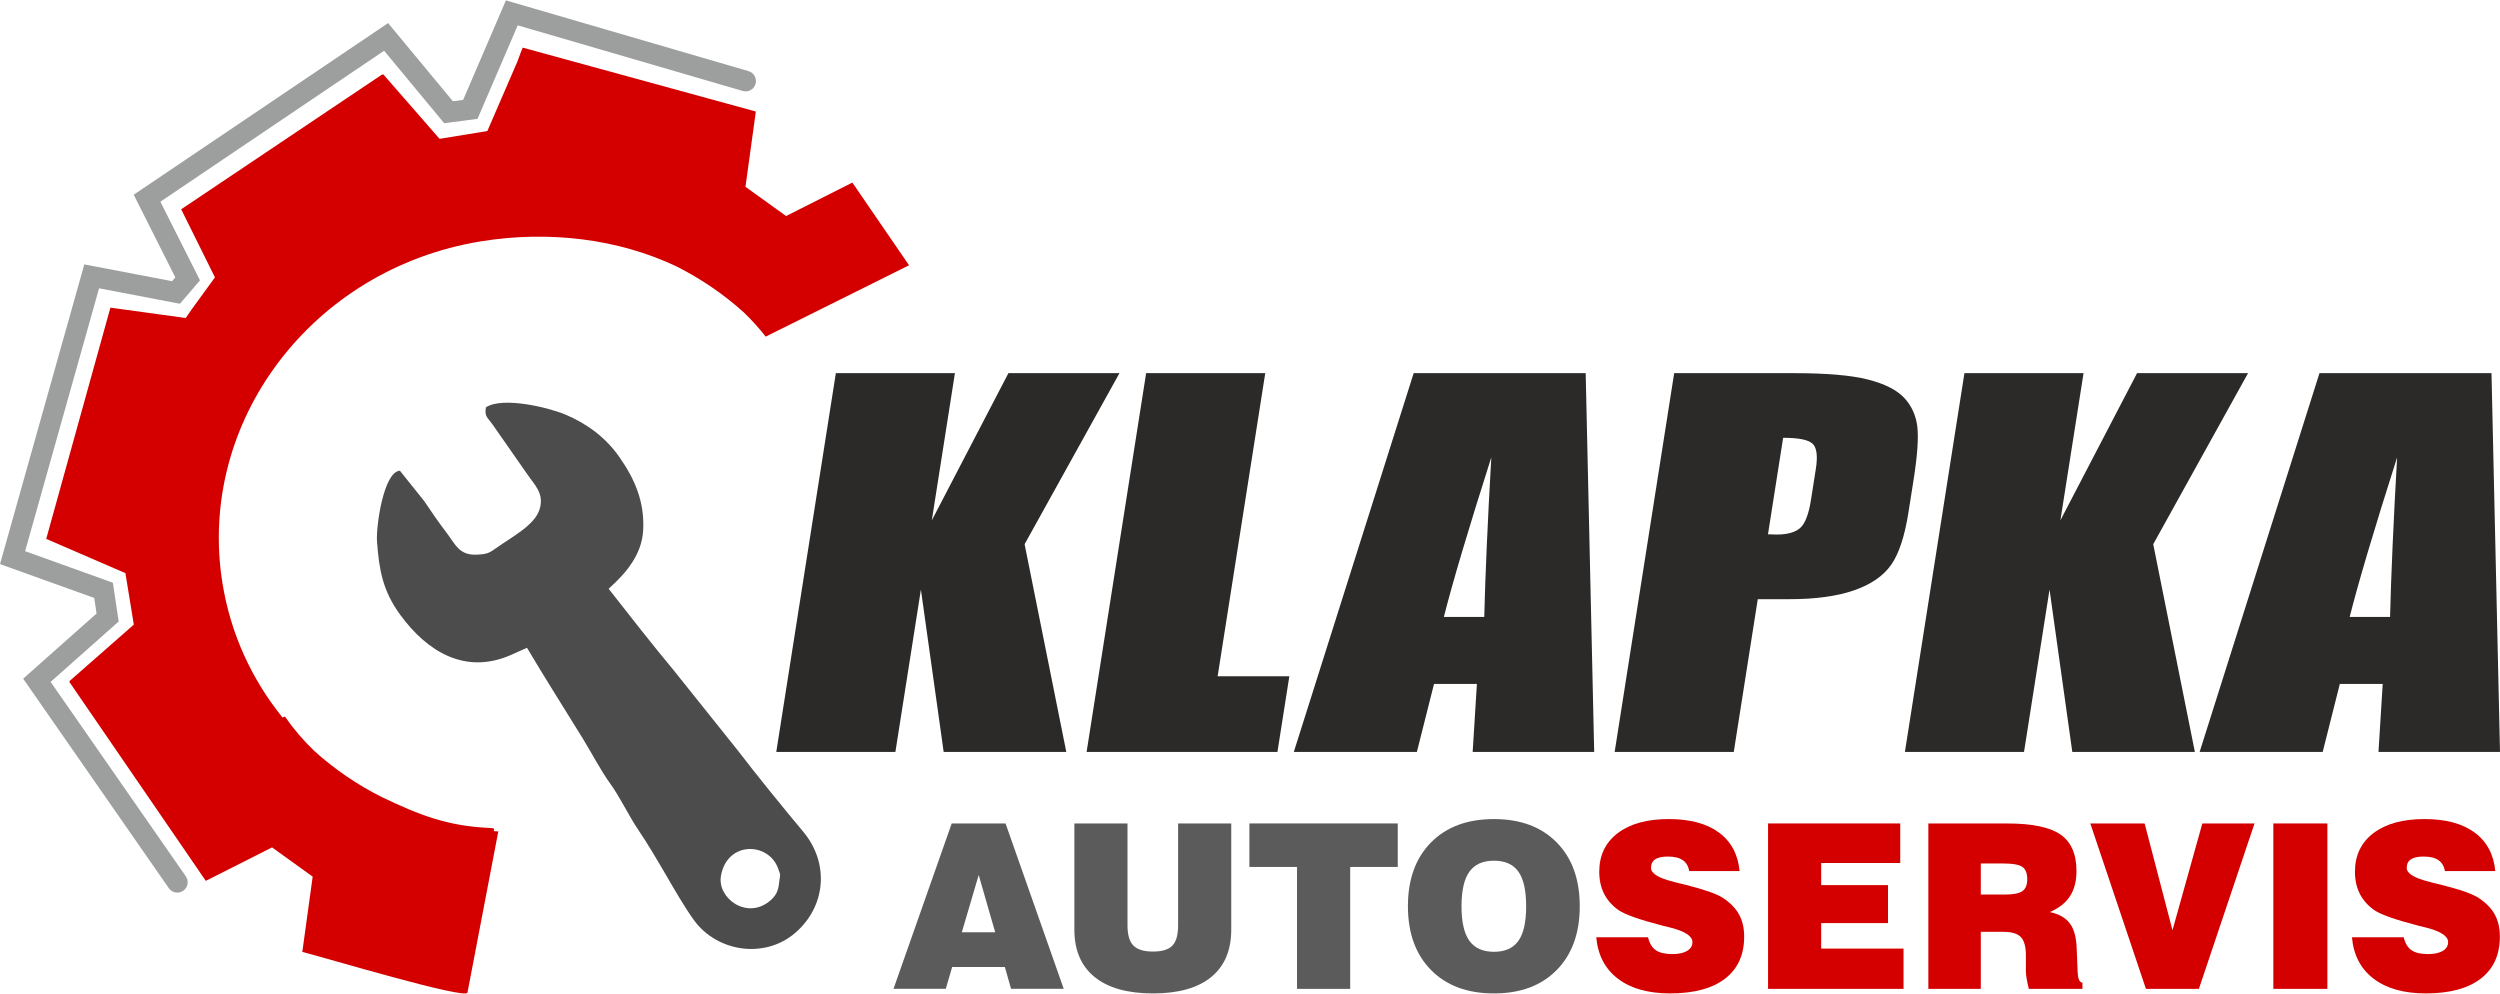 ﻿<?xml version="1.0" encoding="UTF-8"?><!DOCTYPE svg  PUBLIC '-//W3C//DTD SVG 1.0//EN'  'http://www.w3.org/TR/2001/REC-SVG-20010904/DTD/svg10.dtd'><svg width="483px" height="192px" clip-rule="evenodd" fill-rule="evenodd" image-rendering="optimizeQuality" shape-rendering="geometricPrecision" text-rendering="geometricPrecision" version="1.0" viewBox="0 0 455.64 180.99" xml:space="preserve" xmlns="http://www.w3.org/2000/svg"><defs><style type="text/css"><![CDATA[ .fil5 {fill:#4C4C4C} .fil2 {fill:#D40000} .fil4 {fill:#9D9E9E;fill-rule:nonzero} .fil0 {fill:#5B5B5B;fill-rule:nonzero} .fil3 {fill:#2B2A29;fill-rule:nonzero} .fil1 {fill:#D40000;fill-rule:nonzero} ]]></style></defs><path class="fil0" d="m175.3 169.84h6.079l-3.005-10.438-3.074 10.438zm-12.451 10.313 10.607-30.142h9.81l10.606 30.142h-9.6l-1.132-3.982h-9.601l-1.166 3.982h-9.524z"/>
<path id="a" class="fil0" d="m195.81 150.01h9.684v18.579c0 1.725 0.357 2.948 1.077 3.675 0.712 0.734 1.907 1.097 3.584 1.097 1.635 0 2.809-0.356 3.507-1.076 0.706-0.713 1.055-1.949 1.055-3.696v-18.579h9.685v19.34c0 3.78-1.216 6.659-3.655 8.65-2.431 1.992-5.967 2.991-10.592 2.991-4.654 0-8.203-0.999-10.662-2.998-2.453-1.998-3.683-4.877-3.683-8.643v-19.34z"/><polygon id="b" class="fil0" points="236.39 180.16 236.39 157.94 227.71 157.94 227.71 150.01 254.75 150.01 254.75 157.94 246.08 157.94 246.08 180.16"/>
<path id="d" class="fil0" d="m266.37 165.11c0 2.858 0.476 4.947 1.433 6.288 0.957 1.335 2.452 2.006 4.485 2.006 2.027 0 3.508-0.664 4.451-1.999 0.944-1.327 1.411-3.423 1.411-6.295 0-2.879-0.467-4.982-1.411-6.309-0.943-1.335-2.424-1.999-4.451-1.999-2.033 0-3.528 0.671-4.485 2.006-0.957 1.341-1.433 3.437-1.433 6.302zm-9.768-7e-3c0-4.912 1.405-8.79 4.207-11.627 2.801-2.843 6.63-4.262 11.472-4.262 4.828 0 8.644 1.419 11.438 4.262 2.802 2.837 4.2 6.715 4.2 11.627 0 4.898-1.398 8.776-4.2 11.62-2.794 2.843-6.61 4.269-11.438 4.269-4.842 0-8.671-1.426-11.472-4.269-2.802-2.844-4.207-6.722-4.207-11.62z"/>
<path id="c" class="fil1" d="m290.93 170.76h9.433c0.258 1.09 0.726 1.872 1.411 2.347 0.678 0.476 1.698 0.713 3.046 0.713 1.125 0 2.02-0.195 2.663-0.58 0.649-0.391 0.971-0.922 0.971-1.607 0-1.09-1.356-1.97-4.067-2.655-0.545-0.133-0.964-0.238-1.25-0.307-2.222-0.574-3.99-1.097-5.311-1.566-1.313-0.468-2.27-0.915-2.871-1.32-1.16-0.832-2.034-1.831-2.614-2.991-0.579-1.16-0.866-2.487-0.866-3.975 0-2.991 1.125-5.338 3.375-7.05 2.25-1.705 5.345-2.558 9.286-2.558 3.878 0 6.924 0.818 9.146 2.453s3.479 3.975 3.766 7.022h-9.181c-0.147-0.888-0.545-1.551-1.174-1.984-0.636-0.441-1.544-0.657-2.718-0.657-1.034 0-1.803 0.167-2.313 0.51-0.503 0.342-0.754 0.859-0.754 1.558 0 0.992 1.32 1.831 3.968 2.494 0.238 0.07 0.412 0.119 0.531 0.147 0.385 0.091 0.964 0.238 1.747 0.426 3.508 0.888 5.799 1.691 6.882 2.418 1.335 0.887 2.313 1.893 2.928 3.025s0.922 2.474 0.922 4.011c0 3.333-1.167 5.89-3.493 7.672-2.327 1.788-5.66 2.683-10.006 2.683-4.003 0-7.176-0.895-9.516-2.683-2.341-1.782-3.654-4.297-3.941-7.546z"/>
<polygon id="e" class="fil1" points="322.24 180.16 322.24 150.01 346.33 150.01 346.33 157.22 331.92 157.22 331.92 161.25 344.1 161.25 344.1 168.17 331.92 168.17 331.92 172.82 346.93 172.82 346.93 180.16"/><path class="fil1" d="m361.01 162.97h4.395c1.544 0 2.606-0.21 3.193-0.629 0.587-0.412 0.88-1.139 0.88-2.18 0-1.069-0.293-1.81-0.88-2.222-0.587-0.419-1.733-0.629-3.438-0.629h-4.15v5.66zm-9.558 17.188v-30.142h14.421c4.52 0 7.749 0.678 9.677 2.026 1.935 1.349 2.9 3.564 2.9 6.652 0 1.838-0.398 3.368-1.188 4.583-0.79 1.216-2.012 2.173-3.668 2.886 1.684 0.35 2.906 1.055 3.668 2.096 0.768 1.042 1.174 2.572 1.23 4.591l0.167 4.199c0 0.028 7e-3 0.063 0.014 0.098 0.042 1.202 0.336 1.83 0.867 1.886v1.125h-9.775c-0.182-0.726-0.315-1.355-0.406-1.893-0.09-0.538-0.132-0.957-0.132-1.258v-3.011c0-1.551-0.308-2.648-0.923-3.284-0.607-0.636-1.67-0.95-3.186-0.95h-4.108v10.396h-9.558z"/><polygon class="fil1" points="380.97 150.01 390.87 150.01 395.95 169.47 401.39 150.01 410.9 150.01 400.76 180.16 391.11 180.16"/>
<polygon class="fil1" points="414.33 180.16 414.33 150.01 424.18 150.01 424.18 180.16"/>
<path class="fil1" d="m428.66 170.76h9.433c0.258 1.09 0.726 1.872 1.411 2.347 0.678 0.476 1.698 0.713 3.047 0.713 1.125 0 2.019-0.195 2.662-0.58 0.649-0.391 0.971-0.922 0.971-1.607 0-1.09-1.356-1.97-4.067-2.655-0.545-0.133-0.964-0.238-1.25-0.307-2.222-0.574-3.99-1.097-5.31-1.566-1.314-0.468-2.271-0.915-2.872-1.32-1.16-0.832-2.034-1.831-2.614-2.991-0.579-1.16-0.866-2.487-0.866-3.975 0-2.991 1.125-5.338 3.375-7.05 2.25-1.705 5.345-2.558 9.286-2.558 3.878 0 6.924 0.818 9.146 2.453s3.48 3.975 3.766 7.022h-9.181c-0.147-0.888-0.545-1.551-1.174-1.984-0.636-0.441-1.544-0.657-2.718-0.657-1.034 0-1.803 0.167-2.313 0.51-0.503 0.342-0.754 0.859-0.754 1.558 0 0.992 1.32 1.831 3.969 2.494 0.237 0.07 0.412 0.119 0.531 0.147 0.384 0.091 0.964 0.238 1.746 0.426 3.508 0.888 5.8 1.691 6.883 2.418 1.334 0.887 2.312 1.893 2.927 3.025s0.922 2.474 0.922 4.011c0 3.333-1.166 5.89-3.493 7.672-2.327 1.788-5.66 2.683-10.006 2.683-4.003 0-7.175-0.895-9.516-2.683-2.341-1.782-3.654-4.297-3.941-7.546z"/>
<path class="fil2" d="m156.82 35.362-1.011-1.493-8e-3 4e-3 -0.456-0.663-12.075 6.096-7.404-5.327 1.89-13.722-42.485-11.644c-0.245 0.567-0.589 1.465-1.002 2.61l-5.448 12.591-8.71 1.422-10.243-11.744-0.265 0.043-36.582 24.54 6.152 12.41-4.094 5.631-1.234 1.774-13.722-1.89-11.699 42.149 14.433 6.244 1.531 9.382-11.735 10.3 0.034 0.207 23.345 34.04 1.012 1.493 9e-3 -5e-3 0.454 0.664 12.076-6.096 7.403 5.327-1.889 13.722c4.102 1.028 29.642 8.697 30.1 7.424l5.624-29.406c-1.866 0.08 0.274-0.536-1.568-0.616-7.879-0.341-12.895-2.411-19.654-5.615-4.483-2.251-8.624-5.078-12.303-8.398-1.985-1.905-3.788-4.004-5.375-6.293l-0.423 0.184c-5.559-6.867-9.433-15.151-10.939-24.385-4.8-29.439 16.274-57.375 47.071-62.398 12.417-2.025 25.085-0.449 35.624 4.546 4.483 2.251 8.624 5.079 12.303 8.398 1.43 1.373 2.766 2.846 3.994 4.418l26.127-13.008-8.858-12.916z"/>
<polygon class="fil3" points="204.03 67.943 186.74 99.116 194.34 136.98 171.99 136.98 167.84 107.39 163.19 136.98 141.48 136.98 152.34 67.943 174.04 67.943 169.83 94.766 183.79 67.943"/><polygon class="fil3" points="230.6 67.943 221.92 123.19 234.99 123.19 232.82 136.98 198.04 136.98 208.89 67.943"/><path class="fil3" d="m289 67.943 1.551 69.037h-22.149l0.771-12.394h-7.816l-3.125 12.394h-22.429l21.845-69.037h31.352zm-18.487 44.425c0.194-7.826 0.628-17.514 1.286-29.079-4.228 13.267-7.103 22.954-8.645 29.079h7.359z"/>
<path class="fil3" d="m305.13 67.943h21.833c5.901 0 10.373 0.378 13.431 1.149 3.041 0.771 5.256 1.877 6.628 3.317 1.369 1.454 2.164 3.214 2.422 5.265 0.237 2.066 0.017 5.252-0.662 9.572l-0.944 6.008c-0.69 4.393-1.74 7.607-3.162 9.615-1.407 2.022-3.671 3.578-6.756 4.654-3.102 1.077-7.016 1.615-11.741 1.615h-5.814l-4.375 27.842h-21.709l10.849-69.037zm19.858 11.782-2.764 17.587c0.61 0.029 1.135 0.044 1.574 0.044 1.985 0 3.419-0.408 4.32-1.222 0.881-0.8 1.532-2.488 1.935-5.048l0.893-5.687c0.371-2.357 0.174-3.899-0.61-4.612-0.766-0.712-2.556-1.062-5.348-1.062z"/><polygon class="fil3" points="409.72 67.943 392.44 99.116 400.03 136.98 377.69 136.98 373.54 107.39 368.89 136.98 347.18 136.98 358.03 67.943 379.74 67.943 375.52 94.766 389.49 67.943"/><path class="fil3" d="m454.09 67.943 1.55 69.037h-22.148l0.771-12.394h-7.816l-3.125 12.394h-22.429l21.845-69.037h31.352zm-18.487 44.425c0.194-7.826 0.628-17.514 1.286-29.079-4.228 13.267-7.103 22.954-8.645 29.079h7.359z"/>
<path class="fil4" d="m136.42 12.897c0.998 0.289 1.573 1.334 1.285 2.333-0.289 0.998-1.334 1.573-2.333 1.285l-41.015-11.963-6.901 16.056-0.421 0.982-5.045 0.665-1.033 0.136-0.665-0.8-10.286-12.41-40.777 27.514 6.656 13.213 0.565 1.121-0.816 0.953-2.123 2.48-0.712 0.832-1.075-0.205-13.669-2.612-13.478 47.91 14.93 5.37 1.067 0.383 0.166 1.115 0.739 4.95 0.15 0.999-0.77 0.683-11.633 10.325 24.642 35.439c0.595 0.855 0.383 2.033-0.473 2.628-0.855 0.595-2.033 0.383-2.628-0.472l-25.595-36.811-0.954-1.372 1.257-1.115 12.12-10.758-0.424-2.834-15.519-5.581-1.654-0.596 14.895-52.95 0.469-1.669 1.701 0.326 14.296 2.731 0.594-0.693-6.839-13.577-0.747-1.485 1.376-0.929 43.57-29.398 1.418-0.957 1.092 1.318 10.714 12.926 1.871-0.246 7.137-16.606 0.659-1.531 1.6 0.467 42.616 12.43z"/>
<path class="fil5" d="m142.05 160.4c-0.157 1.174-0.157 2.399-1.67 3.679-4.251 3.595-9.642-0.457-8.994-4.439 1.049-6.447 8.682-6.302 10.43-1.421 0.475 1.324 0.41 0.86 0.234 2.181zm-53.486-86.232c-0.306 1.685 0.286 1.82 1.262 3.208l6.082 8.716c1.496 2.237 3.354 3.726 2.423 6.694-0.899 2.862-4.951 4.95-7.747 6.93-1.463 1.036-1.751 1.207-3.67 1.303-3.279 0.165-3.925-1.925-5.613-4.113-1.275-1.653-2.839-3.932-4.016-5.691l-4.403-5.494c-2.996 0.199-4.36 10.242-4.173 12.843 0.377 5.244 1.044 9.074 4.275 13.474 4.914 6.692 11.771 10.845 19.986 7.332l3.078-1.376c3.275 5.534 6.796 11.049 10.166 16.531 1.554 2.528 3.323 5.913 5.007 8.23 1.795 2.469 3.348 5.821 5.085 8.386 1.723 2.543 3.476 5.525 5.035 8.199 1.445 2.48 3.502 6.062 5.148 8.314 4.237 5.796 12.866 7.082 18.423 2.32 5.629-4.824 6.288-12.711 1.482-18.454-3.408-4.073-8.739-10.632-11.905-14.789l-11.762-14.709c-3.649-4.361-8.178-10.165-11.8-14.783 3.109-2.792 6.085-6.172 6.302-10.766 0.24-5.096-1.495-9.193-4.398-13.318-2.428-3.449-5.803-5.996-9.786-7.665-3.161-1.325-11.449-3.309-14.481-1.322z"/>
</svg>
